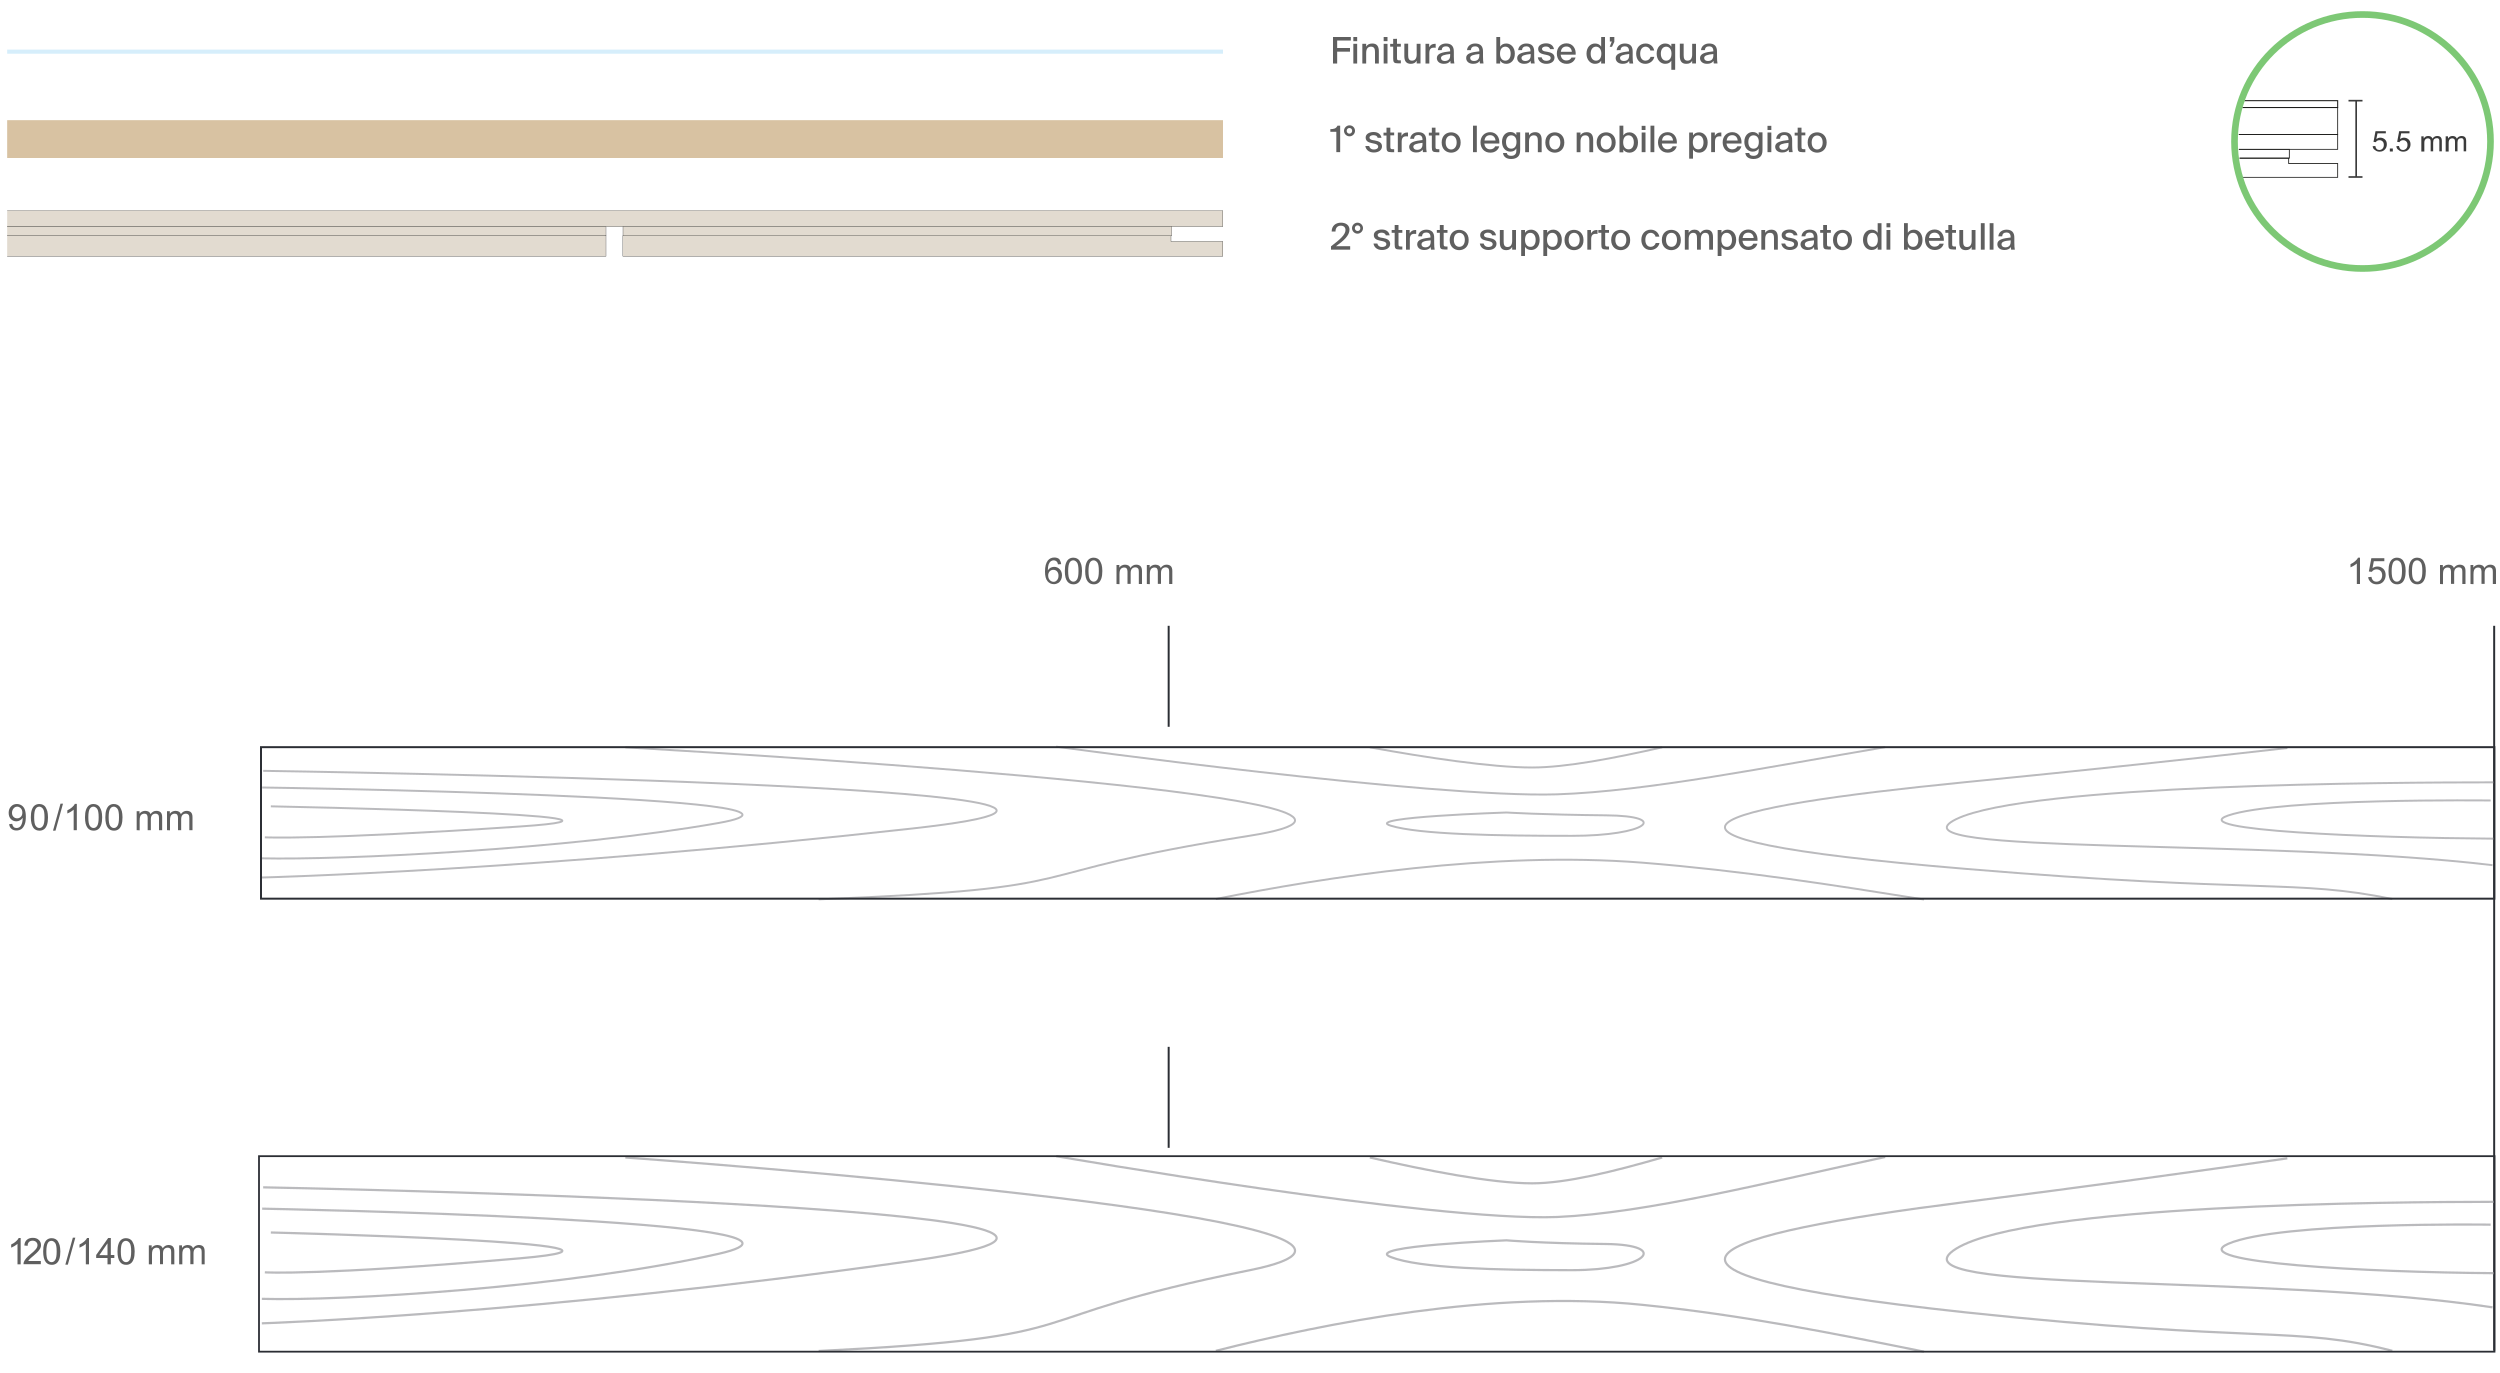 <?xml version="1.0" encoding="utf-8"?>
<!-- Generator: Adobe Illustrator 27.8.0, SVG Export Plug-In . SVG Version: 6.00 Build 0)  -->
<svg version="1.1" id="Livello_1" xmlns="http://www.w3.org/2000/svg" xmlns:xlink="http://www.w3.org/1999/xlink" x="0px" y="0px"
	 viewBox="0 0 1500 824" style="enable-background:new 0 0 1500 824;" xml:space="preserve">
<style type="text/css">
	.st0{clip-path:url(#SVGID_00000148627079015384468970000007295845340264792495_);}
	.st1{fill:none;stroke:#1D1D1B;stroke-width:0.5;}
	.st2{fill:none;stroke:#1D1D1B;stroke-width:0.63;}
	.st3{enable-background:new    ;}
	.st4{fill:#5F5F5F;}
	.st5{clip-path:url(#SVGID_00000143595679352010319510000011904634650499718054_);}
	.st6{fill:none;stroke:#2B2E34;stroke-width:1.19;stroke-miterlimit:10;}
	.st7{clip-path:url(#SVGID_00000135669627177655434250000003729743796794986884_);}
	.st8{fill:none;stroke:#BABABD;stroke-width:1.19;}
	.st9{fill:none;stroke:#BABABD;stroke-width:1.34;}
	.st10{fill:none;stroke:#2B2E34;stroke-width:1.08;stroke-miterlimit:10;}
	.st11{fill:#D8C2A2;}
	.st12{fill:#E2DBD0;}
	.st13{clip-path:url(#SVGID_00000056414298238404038380000018429881369566800284_);}
	.st14{fill:none;stroke:#1D1D1B;stroke-width:0.18;}
	.st15{clip-path:url(#SVGID_00000019673641318655694250000014987554920904409016_);}
	.st16{clip-path:url(#SVGID_00000020383509300418245500000006920318253330619277_);}
	.st17{fill:none;stroke:#1D1D1B;stroke-width:0.17;}
	.st18{clip-path:url(#SVGID_00000163753658261329941940000013177825007521787326_);}
	.st19{fill:none;stroke:#D6EEFB;stroke-width:2.47;stroke-miterlimit:10;}
	.st20{fill:#3B3B3B;}
	.st21{fill:none;stroke:#3B3B3B;}
	.st22{fill:none;}
	.st23{fill:none;stroke:#7DC875;stroke-width:4;}
</style>
<g id="Raggruppa_131">
	<g>
		<g>
			<defs>
				<path id="SVGID_1_" d="M1522.8,84.9L1522.8,84.9c0-49.6-40.2-89.8-89.8-89.8l0,0c-49.6,0-89.8,40.2-89.8,89.8
					s40.2,89.8,89.8,89.8"/>
			</defs>
			<clipPath id="SVGID_00000084507281332564604330000014722781602136392088_">
				<use xlink:href="#SVGID_1_"  style="overflow:visible;"/>
			</clipPath>
			<g style="clip-path:url(#SVGID_00000084507281332564604330000014722781602136392088_);">
				<g id="Raggruppa_130">
					<rect id="Rettangolo_81" x="196.6" y="64.6" class="st1" width="1206" height="16.1"/>
					<rect id="Rettangolo_82" x="196.6" y="60.4" class="st2" width="1206" height="4.1"/>
					<rect id="Rettangolo_83" x="196.6" y="80.7" class="st1" width="1206" height="8.9"/>
					<path id="Tracciato_287" class="st1" d="M1373.2,94.9v3.2h29.4v8.3h-340.2V94.9C1062.4,94.9,1373.2,94.9,1373.2,94.9z"/>
					<rect id="Rettangolo_84" x="1062.4" y="89.6" class="st1" width="311.2" height="5.3"/>
				</g>
			</g>
		</g>
	</g>
</g>
<g id="_600_mm">
	<g class="st3">
		<path class="st4" d="M636.7,338.5l-1.9,0.1c-0.2-0.8-0.4-1.3-0.7-1.6c-0.5-0.5-1.2-0.8-1.9-0.8c-0.6,0-1.2,0.2-1.6,0.5
			c-0.6,0.4-1.1,1.1-1.4,1.9c-0.3,0.8-0.5,2.1-0.5,3.6c0.5-0.7,1-1.2,1.7-1.6c0.7-0.3,1.4-0.5,2.1-0.5c1.3,0,2.4,0.5,3.3,1.4
			c0.9,0.9,1.4,2.2,1.4,3.7c0,1-0.2,1.9-0.6,2.7c-0.4,0.8-1,1.5-1.7,1.9s-1.6,0.7-2.5,0.7c-1.6,0-2.9-0.6-3.9-1.8
			c-1-1.2-1.5-3.1-1.5-5.8c0-3,0.6-5.2,1.7-6.6c1-1.2,2.3-1.8,3.9-1.8c1.2,0,2.2,0.3,3,1C636.1,336.4,636.6,337.3,636.7,338.5z
			 M628.9,345.3c0,0.7,0.1,1.3,0.4,1.9c0.3,0.6,0.7,1.1,1.2,1.4s1,0.5,1.6,0.5c0.8,0,1.5-0.3,2.1-1s0.9-1.5,0.9-2.7
			c0-1.1-0.3-1.9-0.9-2.6c-0.6-0.6-1.3-0.9-2.2-0.9s-1.6,0.3-2.2,0.9C629.2,343.5,628.9,344.3,628.9,345.3z"/>
		<path class="st4" d="M638.9,342.6c0-1.9,0.2-3.3,0.6-4.5c0.4-1.1,0.9-2,1.7-2.6s1.7-0.9,2.8-0.9c0.8,0,1.6,0.2,2.2,0.5
			c0.6,0.3,1.2,0.8,1.6,1.5s0.7,1.4,1,2.3c0.2,0.9,0.4,2.2,0.4,3.7c0,1.8-0.2,3.3-0.6,4.5c-0.4,1.1-0.9,2-1.7,2.6s-1.7,0.9-2.8,0.9
			c-1.5,0-2.7-0.5-3.6-1.6C639.4,347.7,638.9,345.6,638.9,342.6z M640.9,342.6c0,2.6,0.3,4.3,0.9,5.1s1.3,1.3,2.2,1.3
			s1.6-0.4,2.2-1.3c0.6-0.9,0.9-2.6,0.9-5.1c0-2.6-0.3-4.3-0.9-5.1c-0.6-0.8-1.4-1.3-2.2-1.3c-0.9,0-1.6,0.4-2.1,1.1
			C641.2,338.3,640.9,340.1,640.9,342.6z"/>
		<path class="st4" d="M651.1,342.6c0-1.9,0.2-3.3,0.6-4.5c0.4-1.1,0.9-2,1.7-2.6s1.7-0.9,2.8-0.9c0.8,0,1.6,0.2,2.2,0.5
			c0.6,0.3,1.2,0.8,1.6,1.5s0.7,1.4,1,2.3c0.2,0.9,0.4,2.2,0.4,3.7c0,1.8-0.2,3.3-0.6,4.5c-0.4,1.1-0.9,2-1.7,2.6s-1.7,0.9-2.8,0.9
			c-1.5,0-2.7-0.5-3.6-1.6C651.6,347.7,651.1,345.6,651.1,342.6z M653.1,342.6c0,2.6,0.3,4.3,0.9,5.1s1.3,1.3,2.2,1.3
			s1.6-0.4,2.2-1.3c0.6-0.9,0.9-2.6,0.9-5.1c0-2.6-0.3-4.3-0.9-5.1c-0.6-0.8-1.4-1.3-2.2-1.3c-0.9,0-1.6,0.4-2.1,1.1
			C653.4,338.3,653.1,340.1,653.1,342.6z"/>
		<path class="st4" d="M669.9,350.4V339h1.7v1.6c0.4-0.6,0.8-1,1.4-1.3c0.6-0.3,1.3-0.5,2-0.5c0.8,0,1.5,0.2,2.1,0.5
			c0.5,0.3,0.9,0.8,1.1,1.5c0.9-1.3,2.1-2,3.5-2c1.1,0,2,0.3,2.6,0.9s0.9,1.6,0.9,2.9v7.8h-1.9v-7.2c0-0.8-0.1-1.3-0.2-1.7
			c-0.1-0.3-0.4-0.6-0.7-0.8c-0.3-0.2-0.7-0.3-1.2-0.3c-0.8,0-1.5,0.3-2,0.8s-0.8,1.4-0.8,2.5v6.6h-1.9V343c0-0.9-0.2-1.5-0.5-1.9
			s-0.8-0.6-1.5-0.6c-0.5,0-1,0.1-1.5,0.4s-0.8,0.7-1,1.3c-0.2,0.5-0.3,1.3-0.3,2.4v5.9L669.9,350.4L669.9,350.4z"/>
		<path class="st4" d="M688.1,350.4V339h1.7v1.6c0.4-0.6,0.8-1,1.4-1.3c0.6-0.3,1.3-0.5,2-0.5c0.8,0,1.5,0.2,2.1,0.5
			c0.5,0.3,0.9,0.8,1.1,1.5c0.9-1.3,2.1-2,3.5-2c1.1,0,2,0.3,2.6,0.9s0.9,1.6,0.9,2.9v7.8h-1.9v-7.2c0-0.8-0.1-1.3-0.2-1.7
			c-0.1-0.3-0.4-0.6-0.7-0.8c-0.3-0.2-0.7-0.3-1.2-0.3c-0.8,0-1.5,0.3-2,0.8s-0.8,1.4-0.8,2.5v6.6h-1.9V343c0-0.9-0.2-1.5-0.5-1.9
			s-0.8-0.6-1.5-0.6c-0.5,0-1,0.1-1.5,0.4s-0.8,0.7-1,1.3c-0.2,0.5-0.3,1.3-0.3,2.4v5.9L688.1,350.4L688.1,350.4z"/>
	</g>
</g>
<g id="_90_100_mm">
	<g class="st3">
		<path class="st4" d="M5.5,494.5l1.8-0.2c0.2,0.9,0.5,1.5,0.9,1.9s1,0.6,1.7,0.6c0.6,0,1.1-0.1,1.6-0.4s0.8-0.6,1.1-1.1
			s0.5-1.1,0.7-1.8s0.3-1.6,0.3-2.4c0-0.1,0-0.2,0-0.4c-0.4,0.6-0.9,1.1-1.6,1.5c-0.7,0.4-1.4,0.6-2.2,0.6c-1.3,0-2.4-0.5-3.3-1.4
			s-1.3-2.2-1.3-3.7c0-1.6,0.5-2.9,1.4-3.8c0.9-1,2.1-1.5,3.5-1.5c1,0,2,0.3,2.8,0.8s1.5,1.3,1.9,2.3s0.7,2.5,0.7,4.4
			c0,2-0.2,3.6-0.7,4.8s-1.1,2.1-1.9,2.7c-0.9,0.6-1.9,0.9-3,0.9c-1.2,0-2.2-0.3-3-1C6.1,496.7,5.6,495.7,5.5,494.5z M13.4,487.6
			c0-1.1-0.3-2-0.9-2.6s-1.3-1-2.1-1c-0.9,0-1.6,0.3-2.2,1s-1,1.6-1,2.7c0,1,0.3,1.8,0.9,2.4c0.6,0.6,1.3,0.9,2.2,0.9
			s1.6-0.3,2.2-0.9C13.1,489.5,13.4,488.7,13.4,487.6z"/>
	</g>
	<g class="st3">
		<path class="st4" d="M18.5,490.4c0-1.9,0.2-3.3,0.6-4.5c0.4-1.1,0.9-2,1.7-2.6c0.8-0.6,1.7-0.9,2.8-0.9c0.8,0,1.6,0.2,2.2,0.5
			s1.2,0.8,1.6,1.5s0.7,1.4,1,2.3c0.2,0.9,0.4,2.2,0.4,3.7c0,1.8-0.2,3.3-0.6,4.5c-0.4,1.1-0.9,2-1.7,2.6c-0.8,0.6-1.7,0.9-2.8,0.9
			c-1.5,0-2.7-0.5-3.6-1.6C19.1,495.4,18.5,493.3,18.5,490.4z M20.5,490.4c0,2.6,0.3,4.3,0.9,5.1s1.3,1.3,2.2,1.3
			c0.9,0,1.6-0.4,2.2-1.3s0.9-2.6,0.9-5.1c0-2.6-0.3-4.3-0.9-5.1c-0.6-0.8-1.4-1.3-2.2-1.3c-0.9,0-1.6,0.4-2.1,1.1
			C20.8,486,20.5,487.8,20.5,490.4z"/>
	</g>
	<g class="st3">
		<path class="st4" d="M31.8,498.4l4.5-16.2h1.5l-4.5,16.2H31.8z"/>
		<path class="st4" d="M46.1,498.1h-1.9v-12.3c-0.5,0.4-1.1,0.9-1.8,1.3c-0.8,0.4-1.4,0.8-2,1v-1.9c1.1-0.5,2-1.1,2.8-1.8
			s1.4-1.4,1.7-2.1h1.2V498.1z"/>
		<path class="st4" d="M51,490.4c0-1.9,0.2-3.3,0.6-4.5c0.4-1.1,0.9-2,1.7-2.6s1.7-0.9,2.8-0.9c0.8,0,1.6,0.2,2.2,0.5
			c0.6,0.3,1.2,0.8,1.6,1.5s0.7,1.4,1,2.3c0.2,0.9,0.4,2.2,0.4,3.7c0,1.8-0.2,3.3-0.6,4.5c-0.4,1.1-0.9,2-1.7,2.6s-1.7,0.9-2.8,0.9
			c-1.5,0-2.7-0.5-3.6-1.6C51.5,495.4,51,493.3,51,490.4z M53,490.4c0,2.6,0.3,4.3,0.9,5.1s1.3,1.3,2.2,1.3s1.6-0.4,2.2-1.3
			c0.6-0.9,0.9-2.6,0.9-5.1c0-2.6-0.3-4.3-0.9-5.1c-0.6-0.8-1.4-1.3-2.2-1.3c-0.9,0-1.6,0.4-2.1,1.1C53.3,486,53,487.8,53,490.4z"/>
		<path class="st4" d="M63.2,490.4c0-1.9,0.2-3.3,0.6-4.5c0.4-1.1,0.9-2,1.7-2.6s1.7-0.9,2.8-0.9c0.8,0,1.6,0.2,2.2,0.5
			s1.2,0.8,1.6,1.5s0.7,1.4,1,2.3c0.2,0.9,0.4,2.2,0.4,3.7c0,1.8-0.2,3.3-0.6,4.5c-0.4,1.1-0.9,2-1.7,2.6c-0.8,0.6-1.7,0.9-2.8,0.9
			c-1.5,0-2.7-0.5-3.6-1.6C63.7,495.4,63.2,493.3,63.2,490.4z M65.2,490.4c0,2.6,0.3,4.3,0.9,5.1s1.3,1.3,2.2,1.3
			c0.9,0,1.6-0.4,2.2-1.3s0.9-2.6,0.9-5.1c0-2.6-0.3-4.3-0.9-5.1c-0.6-0.8-1.4-1.3-2.2-1.3c-0.9,0-1.6,0.4-2.1,1.1
			C65.5,486,65.2,487.8,65.2,490.4z"/>
		<path class="st4" d="M82,498.1v-11.4h1.7v1.6c0.4-0.6,0.8-1,1.4-1.3s1.3-0.5,2-0.5c0.8,0,1.5,0.2,2.1,0.5c0.5,0.3,0.9,0.8,1.1,1.5
			c0.9-1.3,2.1-2,3.5-2c1.1,0,2,0.3,2.6,0.9s0.9,1.6,0.9,2.9v7.8h-1.9V491c0-0.8-0.1-1.3-0.2-1.7c-0.1-0.3-0.4-0.6-0.7-0.8
			c-0.3-0.2-0.7-0.3-1.2-0.3c-0.8,0-1.5,0.3-2,0.8s-0.8,1.4-0.8,2.5v6.6h-1.9v-7.4c0-0.9-0.2-1.5-0.5-1.9s-0.8-0.6-1.5-0.6
			c-0.5,0-1,0.1-1.5,0.4s-0.8,0.7-1,1.3c-0.2,0.5-0.3,1.3-0.3,2.4v5.9L82,498.1L82,498.1z"/>
		<path class="st4" d="M100.2,498.1v-11.4h1.7v1.6c0.4-0.6,0.8-1,1.4-1.3s1.3-0.5,2-0.5c0.8,0,1.5,0.2,2.1,0.5
			c0.5,0.3,0.9,0.8,1.1,1.5c0.9-1.3,2.1-2,3.5-2c1.1,0,2,0.3,2.6,0.9s0.9,1.6,0.9,2.9v7.8h-1.9V491c0-0.8-0.1-1.3-0.2-1.7
			c-0.1-0.3-0.4-0.6-0.7-0.8c-0.3-0.2-0.7-0.3-1.2-0.3c-0.8,0-1.5,0.3-2,0.8s-0.8,1.4-0.8,2.5v6.6h-1.9v-7.4c0-0.9-0.2-1.5-0.5-1.9
			s-0.8-0.6-1.5-0.6c-0.5,0-1,0.1-1.5,0.4s-0.8,0.7-1,1.3c-0.2,0.5-0.3,1.3-0.3,2.4v5.9L100.2,498.1L100.2,498.1z"/>
	</g>
</g>
<g id="_120_140_mm">
	<g class="st3">
		<path class="st4" d="M12.4,758.6h-1.9v-12.3c-0.5,0.4-1.1,0.9-1.8,1.3c-0.8,0.4-1.4,0.8-2,1v-1.9c1.1-0.5,2-1.1,2.8-1.8
			s1.4-1.4,1.7-2.1h1.2V758.6z"/>
		<path class="st4" d="M24.5,756.7v1.8H14.1c0-0.5,0.1-0.9,0.2-1.3c0.3-0.7,0.7-1.4,1.3-2.1c0.6-0.7,1.4-1.5,2.5-2.4
			c1.7-1.4,2.9-2.5,3.5-3.3s0.9-1.6,0.9-2.3c0-0.8-0.3-1.4-0.8-1.9s-1.3-0.8-2.1-0.8c-0.9,0-1.7,0.3-2.2,0.8
			c-0.6,0.6-0.8,1.3-0.8,2.3l-2-0.2c0.1-1.5,0.6-2.6,1.5-3.4c0.9-0.8,2.1-1.2,3.6-1.2s2.7,0.4,3.6,1.3c0.9,0.8,1.3,1.9,1.3,3.1
			c0,0.6-0.1,1.2-0.4,1.8s-0.7,1.2-1.3,1.9c-0.6,0.7-1.6,1.6-3,2.8c-1.2,1-1.9,1.6-2.2,2c-0.3,0.3-0.6,0.7-0.8,1h7.6V756.7z"/>
	</g>
	<g class="st3">
		<path class="st4" d="M25.9,750.9c0-1.9,0.2-3.3,0.6-4.5c0.4-1.1,0.9-2,1.7-2.6c0.8-0.6,1.7-0.9,2.8-0.9c0.8,0,1.6,0.2,2.2,0.5
			c0.6,0.3,1.2,0.8,1.6,1.5s0.7,1.4,1,2.3c0.2,0.9,0.4,2.2,0.4,3.7c0,1.8-0.2,3.3-0.6,4.5c-0.4,1.1-0.9,2-1.7,2.6s-1.7,0.9-2.8,0.9
			c-1.5,0-2.7-0.5-3.6-1.6C26.4,755.9,25.9,753.8,25.9,750.9z M27.8,750.9c0,2.6,0.3,4.3,0.9,5.1s1.3,1.3,2.2,1.3
			c0.9,0,1.6-0.4,2.2-1.3c0.6-0.9,0.9-2.6,0.9-5.1c0-2.6-0.3-4.3-0.9-5.1c-0.6-0.8-1.4-1.3-2.2-1.3c-0.9,0-1.6,0.4-2.1,1.1
			C28.2,746.5,27.8,748.3,27.8,750.9z"/>
	</g>
	<g class="st3">
		<path class="st4" d="M39.2,758.8l4.5-16.2h1.5l-4.5,16.2H39.2z"/>
		<path class="st4" d="M53.4,758.6h-1.9v-12.3c-0.5,0.4-1.1,0.9-1.8,1.3c-0.8,0.4-1.4,0.8-2,1v-1.9c1.1-0.5,2-1.1,2.8-1.8
			s1.4-1.4,1.7-2.1h1.2V758.6z"/>
		<path class="st4" d="M64.5,758.6v-3.8h-6.8V753l7.2-10.2h1.6V753h2.1v1.8h-2.1v3.8H64.5z M64.5,753.1V746l-4.9,7.1H64.5z"/>
		<path class="st4" d="M70.5,750.9c0-1.9,0.2-3.3,0.6-4.5c0.4-1.1,0.9-2,1.7-2.6c0.8-0.6,1.7-0.9,2.8-0.9c0.8,0,1.6,0.2,2.2,0.5
			s1.2,0.8,1.6,1.5s0.7,1.4,1,2.3c0.2,0.9,0.4,2.2,0.4,3.7c0,1.8-0.2,3.3-0.6,4.5c-0.4,1.1-0.9,2-1.7,2.6c-0.8,0.6-1.7,0.9-2.8,0.9
			c-1.5,0-2.7-0.5-3.6-1.6C71,755.9,70.5,753.8,70.5,750.9z M72.5,750.9c0,2.6,0.3,4.3,0.9,5.1s1.3,1.3,2.2,1.3
			c0.9,0,1.6-0.4,2.2-1.3c0.6-0.9,0.9-2.6,0.9-5.1c0-2.6-0.3-4.3-0.9-5.1s-1.4-1.3-2.2-1.3c-0.9,0-1.6,0.4-2.1,1.1
			C72.8,746.5,72.5,748.3,72.5,750.9z"/>
		<path class="st4" d="M89.3,758.6v-11.4H91v1.6c0.4-0.6,0.8-1,1.4-1.3s1.3-0.5,2-0.5c0.8,0,1.5,0.2,2.1,0.5
			c0.5,0.3,0.9,0.8,1.1,1.5c0.9-1.3,2.1-2,3.5-2c1.1,0,2,0.3,2.6,0.9c0.6,0.6,0.9,1.6,0.9,2.9v7.8h-1.9v-7.2c0-0.8-0.1-1.3-0.2-1.7
			c-0.1-0.3-0.4-0.6-0.7-0.8c-0.3-0.2-0.7-0.3-1.2-0.3c-0.8,0-1.5,0.3-2,0.8s-0.8,1.4-0.8,2.5v6.6H96v-7.4c0-0.9-0.2-1.5-0.5-1.9
			s-0.8-0.6-1.5-0.6c-0.5,0-1,0.1-1.5,0.4s-0.8,0.7-1,1.3c-0.2,0.5-0.3,1.3-0.3,2.4v5.9H89.3z"/>
		<path class="st4" d="M107.5,758.6v-11.4h1.7v1.6c0.4-0.6,0.8-1,1.4-1.3s1.3-0.5,2-0.5c0.8,0,1.5,0.2,2.1,0.5
			c0.5,0.3,0.9,0.8,1.1,1.5c0.9-1.3,2.1-2,3.5-2c1.1,0,2,0.3,2.6,0.9c0.6,0.6,0.9,1.6,0.9,2.9v7.8H121v-7.2c0-0.8-0.1-1.3-0.2-1.7
			c-0.1-0.3-0.4-0.6-0.7-0.8c-0.3-0.2-0.7-0.3-1.2-0.3c-0.8,0-1.5,0.3-2,0.8s-0.8,1.4-0.8,2.5v6.6h-1.9v-7.4c0-0.9-0.2-1.5-0.5-1.9
			s-0.8-0.6-1.5-0.6c-0.5,0-1,0.1-1.5,0.4s-0.8,0.7-1,1.3c-0.2,0.5-0.3,1.3-0.3,2.4v5.9H107.5z"/>
	</g>
</g>
<g id="_1500_mm">
	<g class="st3">
		<path class="st4" d="M1416,350.4h-1.9v-12.3c-0.5,0.4-1.1,0.9-1.8,1.3c-0.8,0.4-1.4,0.8-2,1v-1.9c1.1-0.5,2-1.1,2.8-1.8
			c0.8-0.7,1.4-1.4,1.7-2.1h1.2L1416,350.4L1416,350.4z"/>
		<path class="st4" d="M1420.9,346.3l2-0.2c0.1,1,0.5,1.7,1,2.2s1.2,0.7,2,0.7c0.9,0,1.7-0.3,2.4-1c0.6-0.7,1-1.6,1-2.8
			c0-1.1-0.3-2-0.9-2.6s-1.4-1-2.4-1c-0.6,0-1.2,0.1-1.7,0.4s-0.9,0.6-1.2,1.1l-1.8-0.2l1.5-8h7.8v1.8h-6.3l-0.8,4.2
			c0.9-0.7,1.9-1,3-1c1.4,0,2.5,0.5,3.5,1.4c0.9,0.9,1.4,2.2,1.4,3.7c0,1.4-0.4,2.6-1.2,3.7c-1,1.3-2.4,1.9-4.1,1.9
			c-1.4,0-2.6-0.4-3.5-1.2S1421,347.6,1420.9,346.3z"/>
		<path class="st4" d="M1433.1,342.6c0-1.9,0.2-3.3,0.6-4.5c0.4-1.1,0.9-2,1.7-2.6c0.8-0.6,1.7-0.9,2.8-0.9c0.8,0,1.6,0.2,2.2,0.5
			s1.2,0.8,1.6,1.5s0.7,1.4,1,2.3c0.2,0.9,0.4,2.2,0.4,3.7c0,1.8-0.2,3.3-0.6,4.5c-0.4,1.1-0.9,2-1.7,2.6s-1.7,0.9-2.8,0.9
			c-1.5,0-2.7-0.5-3.6-1.6C1433.6,347.7,1433.1,345.6,1433.1,342.6z M1435,342.6c0,2.6,0.3,4.3,0.9,5.1c0.6,0.9,1.3,1.3,2.2,1.3
			s1.6-0.4,2.2-1.3s0.9-2.6,0.9-5.1c0-2.6-0.3-4.3-0.9-5.1c-0.6-0.8-1.4-1.3-2.2-1.3c-0.9,0-1.6,0.4-2.1,1.1
			C1435.4,338.3,1435,340.1,1435,342.6z"/>
		<path class="st4" d="M1445.2,342.6c0-1.9,0.2-3.3,0.6-4.5c0.4-1.1,0.9-2,1.7-2.6c0.8-0.6,1.7-0.9,2.8-0.9c0.8,0,1.6,0.2,2.2,0.5
			s1.2,0.8,1.6,1.5s0.7,1.4,1,2.3c0.2,0.9,0.4,2.2,0.4,3.7c0,1.8-0.2,3.3-0.6,4.5c-0.4,1.1-0.9,2-1.7,2.6c-0.8,0.6-1.7,0.9-2.8,0.9
			c-1.5,0-2.7-0.5-3.6-1.6C1445.7,347.7,1445.2,345.6,1445.2,342.6z M1447.2,342.6c0,2.6,0.3,4.3,0.9,5.1c0.6,0.9,1.3,1.3,2.2,1.3
			c0.9,0,1.6-0.4,2.2-1.3s0.9-2.6,0.9-5.1c0-2.6-0.3-4.3-0.9-5.1c-0.6-0.8-1.4-1.3-2.2-1.3c-0.9,0-1.6,0.4-2.1,1.1
			C1447.5,338.3,1447.2,340.1,1447.2,342.6z"/>
		<path class="st4" d="M1464,350.4V339h1.7v1.6c0.4-0.6,0.8-1,1.4-1.3s1.3-0.5,2-0.5c0.8,0,1.5,0.2,2.1,0.5c0.5,0.3,0.9,0.8,1.1,1.5
			c0.9-1.3,2.1-2,3.5-2c1.1,0,2,0.3,2.6,0.9s0.9,1.6,0.9,2.9v7.8h-1.9v-7.2c0-0.8-0.1-1.3-0.2-1.7c-0.1-0.3-0.4-0.6-0.7-0.8
			c-0.3-0.2-0.7-0.3-1.2-0.3c-0.8,0-1.5,0.3-2,0.8s-0.8,1.4-0.8,2.5v6.6h-1.9V343c0-0.9-0.2-1.5-0.5-1.9s-0.8-0.6-1.5-0.6
			c-0.5,0-1,0.1-1.5,0.4s-0.8,0.7-1,1.3c-0.2,0.5-0.3,1.3-0.3,2.4v5.9L1464,350.4L1464,350.4z"/>
		<path class="st4" d="M1482.3,350.4V339h1.7v1.6c0.4-0.6,0.8-1,1.4-1.3s1.3-0.5,2-0.5c0.8,0,1.5,0.2,2.1,0.5
			c0.5,0.3,0.9,0.8,1.1,1.5c0.9-1.3,2.1-2,3.5-2c1.1,0,2,0.3,2.6,0.9s0.9,1.6,0.9,2.9v7.8h-1.9v-7.2c0-0.8-0.1-1.3-0.2-1.7
			c-0.1-0.3-0.4-0.6-0.7-0.8c-0.3-0.2-0.7-0.3-1.2-0.3c-0.8,0-1.5,0.3-2,0.8s-0.8,1.4-0.8,2.5v6.6h-1.9V343c0-0.9-0.2-1.5-0.5-1.9
			s-0.8-0.6-1.5-0.6c-0.5,0-1,0.1-1.5,0.4s-0.8,0.7-1,1.3c-0.2,0.5-0.3,1.3-0.3,2.4v5.9L1482.3,350.4L1482.3,350.4z"/>
	</g>
</g>
<g id="Raggruppa_77">
	<g id="Raggruppa_74">
		<g>
			<g>
				<defs>
					<rect id="SVGID_00000012434657849165298800000014622929773393774235_" x="154.5" y="375.5" width="1343.1" height="436.5"/>
				</defs>
				<clipPath id="SVGID_00000135684178578581312940000005541107662408595130_">
					<use xlink:href="#SVGID_00000012434657849165298800000014622929773393774235_"  style="overflow:visible;"/>
				</clipPath>
				<g style="clip-path:url(#SVGID_00000135684178578581312940000005541107662408595130_);">
					<g id="Raggruppa_73">
						<line id="Linea_35" class="st6" x1="701.2" y1="375.5" x2="701.2" y2="436.1"/>
					</g>
				</g>
			</g>
		</g>
	</g>
	<line id="Linea_36" class="st6" x1="701.2" y1="628.1" x2="701.2" y2="688.7"/>
	<g id="Raggruppa_76">
		<g>
			<g>
				<defs>
					<rect id="SVGID_00000181084028009242136990000017344050248236980117_" x="154.5" y="375.5" width="1343.1" height="436.5"/>
				</defs>
				<clipPath id="SVGID_00000103959887035394096530000003553575324642054293_">
					<use xlink:href="#SVGID_00000181084028009242136990000017344050248236980117_"  style="overflow:visible;"/>
				</clipPath>
				<g style="clip-path:url(#SVGID_00000103959887035394096530000003553575324642054293_);">
					<g id="Raggruppa_75">
						<line id="Linea_37" class="st6" x1="1496.5" y1="375.5" x2="1496.5" y2="810.4"/>
						<path id="Tracciato_178" class="st8" d="M162.5,483.8c0,0,254.8,5,149.4,12.1c-121.1,8.2-153,6.5-153,6.5"/>
						<path id="Tracciato_179" class="st8" d="M157.3,472.5c0,0,364.1,5.3,273.8,21.3S203.7,516.1,157,515"/>
						<path id="Tracciato_180" class="st8" d="M157.9,462.5c0,0,617.7,9.2,389.5,34.6c-228.3,25.4-390.3,29.4-390.3,29.4"/>
						<path id="Tracciato_181" class="st8" d="M633.7,448c0,0,226.1,31,300.5,28.6c54.1-1.8,127-16.5,196.9-28.3"/>
						<path id="Tracciato_182" class="st8" d="M903.9,487.5c0,0-86.6,2.8-69.5,7.9c17.1,5.3,63.7,6.1,108.7,6.1s59.6-12,20.4-12.3
							C924.5,488.8,903.9,487.5,903.9,487.5L903.9,487.5z"/>
						<path id="Tracciato_183" class="st8" d="M1494.4,480.3c0,0-126.7-1.6-157.5,9c-26,8.9,83.7,13.4,159.4,13.9"/>
						<path id="Tracciato_184" class="st8" d="M821.9,448.4c33.1,6,72.7,12.1,97.4,12.1c20.4,0,49.1-5.6,78-12.1"/>
						<path id="Tracciato_185" class="st8" d="M1372.4,448.8c-52.7,6-121.3,13.4-193.2,20.5c-153.5,15.2-227.6,33,0,52
							c177.1,14.9,197.6,6.1,256.2,18.1"/>
						<path id="Tracciato_186" class="st8" d="M1496.3,469.4c-60.6,0-279.6,1.1-322.6,22.1c-44.4,21.8,184.6,11.3,321.8,27.6"/>
						<path id="Tracciato_187" class="st8" d="M729.5,539.4c65.6-13.1,166.1-28.9,255.9-21.8c60.1,4.8,114.5,13.4,169,22.1"/>
						<path id="Tracciato_188" class="st8" d="M375.2,448.4c100.5,5.8,510.8,31.5,374.3,53.1c-148.3,23.4-84.3,31.3-258.3,38.1"/>
						<path id="Tracciato_189" class="st9" d="M162.5,739.5c0,0,254.8,6.3,149.4,15.5c-121.1,10.5-153,8.4-153,8.4"/>
						<path id="Tracciato_190" class="st9" d="M157.3,725.2c0,0,364.1,6.8,273.8,27.1c-90.5,20.4-227.4,28.4-274,27"/>
						<path id="Tracciato_191" class="st9" d="M157.9,712.4c0,0,617.7,11.8,389.5,44.1C319.3,788.8,157.1,794,157.1,794"/>
						<path id="Tracciato_192" class="st9" d="M633.7,693.7c0,0,226.1,39.4,300.5,36.5c54.1-2.3,127-21,196.9-36"/>
						<path id="Tracciato_193" class="st9" d="M903.9,744.2c0,0-86.6,3.4-69.5,10c17.1,6.8,63.7,7.9,108.7,7.9s59.6-15.2,20.4-15.7
							C924.5,746,903.9,744.2,903.9,744.2L903.9,744.2z"/>
						<path id="Tracciato_194" class="st9" d="M1494.4,734.8c0,0-126.7-1.9-157.5,11.5c-26,11.3,83.7,17.1,159.4,17.6"/>
						<path id="Tracciato_195" class="st9" d="M821.9,694.5c33.1,7.6,72.7,15.5,97.4,15.5c20.4,0,49.1-7.1,78-15.5"/>
						<path id="Tracciato_196" class="st9" d="M1372.4,695c-52.7,7.6-121.3,17.1-193.2,26.2c-153.5,19.4-227.6,41.8,0,66.2
							c177.1,18.9,197.6,7.9,256.2,23.1"/>
						<path id="Tracciato_197" class="st9" d="M1496.3,721.1c-60.6,0-279.6,1.5-322.6,28.1c-44.4,27.6,184.6,14.5,321.8,35.2"/>
						<path id="Tracciato_198" class="st9" d="M729.5,810.5c65.6-16.6,166.1-36.8,255.9-27.6c60.1,6.1,114.5,17.1,169,28.1"/>
						<path id="Tracciato_199" class="st9" d="M375.2,694.5c100.5,7.4,510.8,40.2,374.3,67.7C601.2,792,665.2,802,491.2,810.6"/>
						<rect id="Rettangolo_63" x="156.6" y="448.3" class="st6" width="1340" height="90.9"/>
						<rect id="Rettangolo_64" x="155.4" y="693.7" class="st10" width="1341.3" height="117.3"/>
					</g>
				</g>
			</g>
		</g>
	</g>
</g>
<g id="Raggruppa_127">
	<rect id="Rettangolo_68" x="4.3" y="72.1" class="st11" width="729.5" height="22.7"/>
	<rect id="Rettangolo_69" x="4.3" y="141.5" class="st12" width="359.2" height="12.2"/>
	<g id="Raggruppa_120">
		<g>
			<g>
				<defs>
					<rect id="SVGID_00000077308045225767062350000004338046308525756606_" x="4.3" y="10.7" width="737.6" height="148.5"/>
				</defs>
				<clipPath id="SVGID_00000047020233177385001490000017228431313567855023_">
					<use xlink:href="#SVGID_00000077308045225767062350000004338046308525756606_"  style="overflow:visible;"/>
				</clipPath>
				<g style="clip-path:url(#SVGID_00000047020233177385001490000017228431313567855023_);">
					<g id="Raggruppa_119">
						<rect id="Rettangolo_70" x="3.6" y="141.5" class="st14" width="360" height="12.2"/>
					</g>
				</g>
			</g>
		</g>
	</g>
	<rect id="Rettangolo_72" x="4.3" y="135.9" class="st12" width="359.2" height="5.6"/>
	<g id="Raggruppa_122">
		<g>
			<g>
				<defs>
					<rect id="SVGID_00000093175716726800801750000012360686444278627984_" x="4.3" y="10.7" width="737.6" height="148.5"/>
				</defs>
				<clipPath id="SVGID_00000140694329902725410420000006740039346479879849_">
					<use xlink:href="#SVGID_00000093175716726800801750000012360686444278627984_"  style="overflow:visible;"/>
				</clipPath>
				<g style="clip-path:url(#SVGID_00000140694329902725410420000006740039346479879849_);">
					<g id="Raggruppa_121">
						<rect id="Rettangolo_73" x="3.6" y="135.9" class="st14" width="360" height="5.6"/>
					</g>
				</g>
			</g>
		</g>
	</g>
	<rect id="Rettangolo_75" x="4.3" y="126.4" class="st12" width="729.5" height="9.5"/>
	<g id="Raggruppa_124">
		<g>
			<g>
				<defs>
					<rect id="SVGID_00000160883235569079730760000016579779779715153312_" x="4.3" y="10.7" width="737.6" height="148.5"/>
				</defs>
				<clipPath id="SVGID_00000098202455277377990420000014875225600407542949_">
					<use xlink:href="#SVGID_00000160883235569079730760000016579779779715153312_"  style="overflow:visible;"/>
				</clipPath>
				<g style="clip-path:url(#SVGID_00000098202455277377990420000014875225600407542949_);">
					<g id="Raggruppa_123">
						<rect id="Rettangolo_76" x="-542.2" y="126.4" class="st17" width="1275.9" height="9.5"/>
					</g>
				</g>
			</g>
		</g>
	</g>
	<path id="Tracciato_285" class="st12" d="M702.6,141.5v3.4h31.2v8.8h-360v-12.2H702.6L702.6,141.5z"/>
	<path id="Tracciato_286" class="st14" d="M702.6,141.5v3.4h31.1v8.8h-360v-12.2H702.6L702.6,141.5z"/>
	<rect id="Rettangolo_78" x="373.8" y="135.9" class="st12" width="329.2" height="5.6"/>
	<rect id="Rettangolo_79" x="373.8" y="135.9" class="st14" width="329.2" height="5.6"/>
	<g id="Raggruppa_126">
		<g>
			<g>
				<defs>
					<rect id="SVGID_00000114753083448969670670000005661995857406051204_" x="4.3" y="10.7" width="737.6" height="148.5"/>
				</defs>
				<clipPath id="SVGID_00000106144174938710749750000016283103930475872683_">
					<use xlink:href="#SVGID_00000114753083448969670670000005661995857406051204_"  style="overflow:visible;"/>
				</clipPath>
				<g style="clip-path:url(#SVGID_00000106144174938710749750000016283103930475872683_);">
					<g id="Raggruppa_125">
						<line id="Linea_38" class="st19" x1="733.8" y1="31" x2="-542.2" y2="31"/>
					</g>
				</g>
			</g>
		</g>
	</g>
</g>
<g id="_5.5_mm">
	<g class="st3">
		<path class="st20" d="M1423.6,87.7l1.6-0.1c0.1,0.8,0.4,1.4,0.8,1.8s1,0.6,1.6,0.6c0.7,0,1.4-0.3,1.9-0.8s0.8-1.3,0.8-2.2
			c0-0.9-0.2-1.6-0.7-2.1s-1.1-0.8-1.9-0.8c-0.5,0-0.9,0.1-1.3,0.3c-0.4,0.2-0.7,0.5-0.9,0.9l-1.4-0.2l1.2-6.4h6.2V80h-5l-0.7,3.4
			c0.8-0.5,1.5-0.8,2.4-0.8c1.1,0,2,0.4,2.8,1.1c0.8,0.8,1.1,1.7,1.1,2.9c0,1.1-0.3,2.1-1,2.9c-0.8,1-1.9,1.5-3.3,1.5
			c-1.1,0-2.1-0.3-2.8-1C1424.1,89.6,1423.7,88.7,1423.6,87.7z"/>
		<path class="st20" d="M1433.9,90.9v-1.8h1.8v1.8H1433.9z"/>
	</g>
	<g class="st3">
		<path class="st20" d="M1437.8,87.7l1.6-0.1c0.1,0.8,0.4,1.4,0.8,1.8s1,0.6,1.6,0.6c0.7,0,1.4-0.3,1.9-0.8s0.8-1.3,0.8-2.2
			c0-0.9-0.2-1.6-0.7-2.1s-1.1-0.8-1.9-0.8c-0.5,0-0.9,0.1-1.3,0.3c-0.4,0.2-0.7,0.5-0.9,0.9l-1.4-0.2l1.2-6.4h6.2V80h-5l-0.7,3.4
			c0.8-0.5,1.5-0.8,2.4-0.8c1.1,0,2,0.4,2.8,1.1c0.8,0.8,1.1,1.7,1.1,2.9c0,1.1-0.3,2.1-1,2.9c-0.8,1-1.9,1.5-3.3,1.5
			c-1.1,0-2.1-0.3-2.8-1C1438.3,89.6,1437.9,88.7,1437.8,87.7z"/>
		<path class="st20" d="M1452.8,90.9v-9.1h1.4v1.3c0.3-0.4,0.7-0.8,1.1-1.1c0.5-0.3,1-0.4,1.6-0.4c0.7,0,1.2,0.1,1.7,0.4
			c0.4,0.3,0.7,0.7,0.9,1.2c0.7-1.1,1.7-1.6,2.8-1.6c0.9,0,1.6,0.2,2.1,0.7s0.7,1.3,0.7,2.3v6.2h-1.5v-5.7c0-0.6,0-1.1-0.1-1.3
			c-0.1-0.3-0.3-0.5-0.5-0.7c-0.3-0.2-0.6-0.2-0.9-0.2c-0.6,0-1.2,0.2-1.6,0.6s-0.6,1.1-0.6,2v5.3h-1.5V85c0-0.7-0.1-1.2-0.4-1.5
			s-0.7-0.5-1.2-0.5c-0.4,0-0.8,0.1-1.2,0.3c-0.4,0.2-0.6,0.6-0.8,1c-0.2,0.4-0.2,1.1-0.2,1.9v4.7H1452.8z"/>
		<path class="st20" d="M1467.4,90.9v-9.1h1.4v1.3c0.3-0.4,0.7-0.8,1.1-1.1c0.5-0.3,1-0.4,1.6-0.4c0.7,0,1.2,0.1,1.7,0.4
			c0.4,0.3,0.7,0.7,0.9,1.2c0.7-1.1,1.7-1.6,2.8-1.6c0.9,0,1.6,0.2,2.1,0.7s0.7,1.3,0.7,2.3v6.2h-1.5v-5.7c0-0.6,0-1.1-0.1-1.3
			c-0.1-0.3-0.3-0.5-0.5-0.7c-0.3-0.2-0.6-0.2-0.9-0.2c-0.6,0-1.2,0.2-1.6,0.6s-0.6,1.1-0.6,2v5.3h-1.5V85c0-0.7-0.1-1.2-0.4-1.5
			s-0.7-0.5-1.2-0.5c-0.4,0-0.8,0.1-1.2,0.3c-0.4,0.2-0.6,0.6-0.8,1c-0.2,0.4-0.2,1.1-0.2,1.9v4.7H1467.4z"/>
	</g>
</g>
<g id="Raggruppa_128">
	<line id="Linea_31" class="st21" x1="1413.7" y1="60.4" x2="1413.7" y2="106.2"/>
	<line id="Linea_32" class="st21" x1="1409.1" y1="60.4" x2="1417.5" y2="60.4"/>
	<line id="Linea_33" class="st21" x1="1409.1" y1="106.2" x2="1417.5" y2="106.2"/>
</g>
<g id="Ellisse_11">
	<ellipse class="st22" cx="1417.5" cy="84.9" rx="78.9" ry="78.4"/>
	<ellipse class="st23" cx="1417.5" cy="84.9" rx="76.8" ry="76.2"/>
</g>
<g class="st3">
	<path class="st4" d="M810.5,22.2v2.1h-8.2v4.5h7.7V31h-7.7v7.1h-2.5V22.2H810.5z"/>
	<path class="st4" d="M814.3,24.7h-2.3v-2.5h2.3V24.7z M814.3,38.1h-2.3V26.3h2.3V38.1z"/>
	<path class="st4" d="M823.4,26.1c2.8,0,3.9,1.8,3.9,4.6v7.4H825v-6.8c0-1.7-0.3-3.3-2.4-3.3c-2,0-2.9,1.4-2.9,3.8v6.3h-2.3V26.3
		h2.3V28C820.4,26.8,821.5,26.1,823.4,26.1z"/>
	<path class="st4" d="M832.5,24.7h-2.3v-2.5h2.3V24.7z M832.5,38.1h-2.3V26.3h2.3V38.1z"/>
	<path class="st4" d="M838.2,23.3v3h2.3V28h-2.3v6.7c0,1.2,0.2,1.5,1.3,1.5h1v1.8h-1.7c-2.4,0-2.9-0.6-2.9-3v-7h-1.8v-1.7h1.8v-3
		H838.2z"/>
	<path class="st4" d="M846.5,38.3c-2.8,0-3.9-1.7-3.9-4.6v-7.5h2.3v6.9c0,1.7,0.3,3.3,2.3,3.3c1.9,0,2.8-1.4,2.8-3.7v-6.4h2.3v11.8
		H850v-1.7C849.4,37.6,848.2,38.3,846.5,38.3z"/>
	<path class="st4" d="M860.3,28.6c-1.8,0-2.7,0.9-2.7,3.3v6.2h-2.3V26.3h2.2v2.1c0.6-1.3,1.8-2.1,3.3-2.1c0.2,0,0.4,0,0.6,0v2.4
		C861.1,28.6,860.7,28.6,860.3,28.6z"/>
	<path class="st4" d="M870.1,30.8v-0.2c0-2.1-1.1-2.8-2.5-2.8c-1.6,0-2.5,0.8-2.6,2.3h-2.3c0.2-2.5,2.3-4,4.9-4c3,0,4.8,1.5,4.7,5
		c0,0.3,0,2.3,0,2.8c0,1.8,0.1,3.2,0.3,4.2h-2.2c-0.1-0.5-0.2-0.8-0.2-1.6c-0.7,1.2-2,1.8-3.9,1.8c-2.4,0-4.2-1.3-4.2-3.5
		C862.2,32,865.5,31.3,870.1,30.8z M864.6,34.8c0,1.1,0.9,1.8,2.2,1.8c1.9,0,3.3-0.9,3.3-3.3v-0.9C866.6,32.8,864.6,33.3,864.6,34.8
		z"/>
	<path class="st4" d="M887.6,30.8v-0.2c0-2.1-1.1-2.8-2.5-2.8c-1.6,0-2.5,0.8-2.6,2.3h-2.3c0.2-2.5,2.3-4,4.9-4c3,0,4.8,1.5,4.7,5
		c0,0.3,0,2.3,0,2.8c0,1.8,0.1,3.2,0.3,4.2H888c-0.1-0.5-0.2-0.8-0.2-1.6c-0.7,1.2-2,1.8-3.9,1.8c-2.4,0-4.2-1.3-4.2-3.5
		C879.6,32,883,31.3,887.6,30.8z M882.1,34.8c0,1.1,0.9,1.8,2.2,1.8c1.9,0,3.3-0.9,3.3-3.3v-0.9C884,32.8,882.1,33.3,882.1,34.8z"/>
	<path class="st4" d="M900.1,28c0.7-1.2,1.9-1.9,3.7-1.9c2.7,0,5.1,2.3,5.1,6.1c0,3.9-2.3,6.1-5.1,6.1c-1.7,0-3-0.7-3.7-1.9v1.7
		h-2.3V22.2h2.3V28z M906.4,32.2c0-2.6-1.3-4.2-3.2-4.2c-1.8,0-3.2,1.3-3.2,4.2s1.5,4.2,3.2,4.2C905.1,36.4,906.4,34.8,906.4,32.2z"
		/>
	<path class="st4" d="M918.3,30.8v-0.2c0-2.1-1.1-2.8-2.5-2.8c-1.6,0-2.5,0.8-2.6,2.3h-2.3c0.2-2.5,2.3-4,4.9-4c3,0,4.8,1.5,4.7,5
		c0,0.3,0,2.3,0,2.8c0,1.8,0.1,3.2,0.3,4.2h-2.2c-0.1-0.5-0.2-0.8-0.2-1.6c-0.7,1.2-2,1.8-3.9,1.8c-2.4,0-4.2-1.3-4.2-3.5
		C910.4,32,913.8,31.3,918.3,30.8z M912.9,34.8c0,1.1,0.9,1.8,2.2,1.8c1.9,0,3.3-0.9,3.3-3.3v-0.9C914.8,32.8,912.9,33.3,912.9,34.8
		z"/>
	<path class="st4" d="M927.5,27.9c-1.1,0-2.3,0.5-2.3,1.4c0,0.9,0.6,1.2,1.6,1.5l1.7,0.3c2.2,0.4,4.2,1.2,4.2,3.5
		c0,2.4-2.2,3.7-4.9,3.7c-3,0-4.8-1.7-5.1-3.9h2.3c0.3,1.3,1.2,2.1,2.8,2.1c1.5,0,2.6-0.6,2.6-1.7c0-1.1-1-1.5-2.3-1.8l-1.8-0.4
		c-1.8-0.4-3.4-1.1-3.4-3.3c0-2.1,2.2-3.3,4.8-3.3c2.4,0,4.3,1.2,4.7,3.5h-2.3C929.8,28.4,928.8,27.9,927.5,27.9z"/>
	<path class="st4" d="M945.3,34.6c-0.5,1.9-2.3,3.7-5.3,3.7c-3.8,0-5.9-2.8-5.9-6.2c0-3.7,2.5-6.1,5.8-6.1c3.6,0,5.8,3,5.5,6.8h-9
		c0.2,2.2,1.6,3.5,3.4,3.5c1.6,0,2.6-0.7,3.1-1.8H945.3z M943.1,31.1c-0.1-1.8-1.3-3.2-3.2-3.2c-1.8,0-3.1,0.9-3.4,3.2H943.1z"/>
	<path class="st4" d="M963,22.2v15.9h-2.3v-1.7c-0.7,1.2-1.9,1.9-3.7,1.9c-2.7,0-5.1-2.3-5.1-6.1c0-3.8,2.3-6.1,5.1-6.1
		c1.7,0,3,0.7,3.7,1.9v-5.8H963z M954.4,32.2c0,2.6,1.3,4.2,3.2,4.2c1.8,0,3.2-1.3,3.2-4.2s-1.5-4.2-3.2-4.2
		C955.7,28,954.4,29.6,954.4,32.2z"/>
	<path class="st4" d="M968.6,22.2v2.9l-1.4,3h-1.4l1.3-3.2h-1.2v-2.7H968.6z"/>
	<path class="st4" d="M977.4,30.8v-0.2c0-2.1-1.1-2.8-2.5-2.8c-1.6,0-2.5,0.8-2.6,2.3H970c0.2-2.5,2.3-4,4.9-4c3,0,4.8,1.5,4.7,5
		c0,0.3,0,2.3,0,2.8c0,1.8,0.1,3.2,0.3,4.2h-2.2c-0.1-0.5-0.2-0.8-0.2-1.6c-0.7,1.2-2,1.8-3.9,1.8c-2.4,0-4.2-1.3-4.2-3.5
		C969.5,32,972.9,31.3,977.4,30.8z M972,34.8c0,1.1,0.9,1.8,2.2,1.8c1.9,0,3.3-0.9,3.3-3.3v-0.9C973.9,32.8,972,33.3,972,34.8z"/>
	<path class="st4" d="M990.2,30.3c-0.2-1.3-1.4-2.3-2.9-2.3c-1.6,0-3.2,1.3-3.2,4.2c0,2.9,1.5,4.2,3.2,4.2c1.4,0,2.7-0.9,3-2.3h2.3
		c-0.5,2.5-2.8,4.2-5.4,4.2c-3.4,0-5.5-2.6-5.5-6.1c0-3.5,2.2-6.1,5.7-6.1c2.7,0,4.7,1.9,5.1,4.2H990.2z"/>
	<path class="st4" d="M1005.1,26.3v15.6h-2.3v-5.5c-0.7,1.2-1.9,1.9-3.7,1.9c-2.7,0-5.1-2.3-5.1-6.1c0-3.8,2.3-6.1,5.1-6.1
		c1.7,0,3,0.7,3.7,1.9v-1.7H1005.1z M996.5,32.2c0,2.6,1.3,4.2,3.2,4.2c1.8,0,3.2-1.3,3.2-4.2s-1.5-4.2-3.2-4.2
		C997.8,28,996.5,29.6,996.5,32.2z"/>
	<path class="st4" d="M1011.8,38.3c-2.8,0-3.9-1.7-3.9-4.6v-7.5h2.3v6.9c0,1.7,0.3,3.3,2.3,3.3c1.9,0,2.8-1.4,2.8-3.7v-6.4h2.3v11.8
		h-2.3v-1.7C1014.8,37.6,1013.6,38.3,1011.8,38.3z"/>
	<path class="st4" d="M1028,30.8v-0.2c0-2.1-1.1-2.8-2.5-2.8c-1.6,0-2.5,0.8-2.6,2.3h-2.3c0.2-2.5,2.3-4,4.9-4c3,0,4.8,1.5,4.7,5
		c0,0.3,0,2.3,0,2.8c0,1.8,0.1,3.2,0.3,4.2h-2.2c-0.1-0.5-0.2-0.8-0.2-1.6c-0.7,1.2-2,1.8-3.9,1.8c-2.4,0-4.2-1.3-4.2-3.5
		C1020.1,32,1023.4,31.3,1028,30.8z M1022.5,34.8c0,1.1,0.9,1.8,2.2,1.8c1.9,0,3.3-0.9,3.3-3.3v-0.9
		C1024.5,32.8,1022.5,33.3,1022.5,34.8z"/>
</g>
<g class="st3">
	<path class="st4" d="M801.8,79.1h-3.6v-1.6c2.3-0.1,3.4-0.3,4.3-2.1h1.6v15.9h-2.3V79.1z"/>
	<path class="st4" d="M813,78.5c0,1.8-1.5,3.3-3.3,3.3c-1.8,0-3.3-1.5-3.3-3.3c0-1.8,1.5-3.3,3.3-3.3C811.5,75.2,813,76.6,813,78.5z
		 M811.3,78.5c0-1-0.7-1.7-1.7-1.7c-0.9,0-1.6,0.8-1.6,1.7c0,0.9,0.7,1.7,1.6,1.7C810.6,80.2,811.3,79.4,811.3,78.5z"/>
	<path class="st4" d="M824,81.1c-1.1,0-2.3,0.5-2.3,1.4c0,0.9,0.6,1.2,1.6,1.5l1.7,0.3c2.2,0.4,4.2,1.2,4.2,3.5
		c0,2.4-2.2,3.7-4.9,3.7c-3,0-4.8-1.7-5.1-3.9h2.3c0.3,1.3,1.2,2.1,2.8,2.1c1.5,0,2.6-0.6,2.6-1.7c0-1.1-1-1.5-2.3-1.8l-1.8-0.4
		c-1.8-0.4-3.4-1.1-3.4-3.3c0-2.1,2.2-3.3,4.8-3.3c2.4,0,4.3,1.2,4.7,3.5h-2.3C826.4,81.6,825.4,81.1,824,81.1z"/>
	<path class="st4" d="M834.2,76.5v3h2.3v1.7h-2.3V88c0,1.2,0.2,1.5,1.3,1.5h1v1.8h-1.7c-2.4,0-2.9-0.6-2.9-3v-7h-1.8v-1.7h1.8v-3
		H834.2z"/>
	<path class="st4" d="M843.7,81.8c-1.8,0-2.7,0.9-2.7,3.3v6.2h-2.3V79.5h2.2v2.1c0.6-1.3,1.8-2.1,3.3-2.1c0.2,0,0.4,0,0.6,0v2.4
		C844.5,81.8,844.1,81.8,843.7,81.8z"/>
	<path class="st4" d="M853.5,84v-0.2c0-2.1-1.1-2.8-2.5-2.8c-1.6,0-2.5,0.8-2.6,2.3h-2.3c0.2-2.5,2.3-4,4.9-4c3,0,4.8,1.5,4.7,5
		c0,0.3,0,2.3,0,2.8c0,1.8,0.1,3.2,0.3,4.2h-2.2c-0.1-0.5-0.2-0.8-0.2-1.6c-0.7,1.2-2,1.8-3.9,1.8c-2.4,0-4.2-1.3-4.2-3.5
		C845.6,85.3,848.9,84.5,853.5,84z M848,88.1c0,1.1,0.9,1.8,2.2,1.8c1.9,0,3.3-0.9,3.3-3.3v-0.9C850,86.1,848,86.6,848,88.1z"/>
	<path class="st4" d="M861.3,76.5v3h2.3v1.7h-2.3V88c0,1.2,0.2,1.5,1.3,1.5h1v1.8H862c-2.4,0-2.9-0.6-2.9-3v-7h-1.8v-1.7h1.8v-3
		H861.3z"/>
	<path class="st4" d="M870.7,91.6c-2.8,0-5.7-1.9-5.7-6.1c0-4.3,2.9-6.1,5.7-6.1c2.8,0,5.7,1.9,5.7,6.1
		C876.4,89.7,873.5,91.6,870.7,91.6z M874,85.5c0-2.9-1.6-4.2-3.3-4.2c-1.7,0-3.3,1.2-3.3,4.2c0,2.9,1.6,4.2,3.3,4.2
		C872.4,89.7,874,88.3,874,85.5z"/>
	<path class="st4" d="M883.8,91.3V75.4h2.3v15.9H883.8z"/>
	<path class="st4" d="M899.5,87.9c-0.5,1.9-2.3,3.7-5.3,3.7c-3.8,0-5.9-2.8-5.9-6.2c0-3.7,2.5-6.1,5.8-6.1c3.6,0,5.8,3,5.5,6.8h-9
		c0.2,2.2,1.6,3.5,3.4,3.5c1.6,0,2.6-0.7,3.1-1.8H899.5z M897.3,84.3c-0.1-1.8-1.3-3.2-3.2-3.2c-1.8,0-3.1,0.9-3.4,3.2H897.3z"/>
	<path class="st4" d="M912.1,79.5v10.4c0,2.2-0.5,3.3-1.3,4.1c-0.9,0.9-2.3,1.4-4.1,1.4c-2.6,0-4.6-1.1-4.9-3.6h2.3
		c0.2,1.1,0.9,1.7,2.6,1.7c1.1,0,1.9-0.3,2.4-0.9c0.5-0.5,0.7-1.1,0.7-2.3v-1.2c-0.7,1.2-1.9,1.9-3.6,1.9c-2.7,0-5-2.2-5-5.9
		c0-3.7,2.3-5.9,5-5.9c1.7,0,2.9,0.7,3.6,1.9v-1.7H912.1z M903.6,85.2c0,2.6,1.2,4,3.1,4c1.8,0,3.2-1.2,3.2-4c0-2.8-1.4-4-3.2-4
		C904.9,81.2,903.6,82.7,903.6,85.2z"/>
	<path class="st4" d="M921.1,79.3c2.8,0,3.9,1.8,3.9,4.6v7.4h-2.3v-6.8c0-1.7-0.3-3.3-2.4-3.3c-2,0-2.9,1.4-2.9,3.8v6.3h-2.3V79.5
		h2.3v1.7C918.1,80.1,919.3,79.3,921.1,79.3z"/>
	<path class="st4" d="M932.9,91.6c-2.8,0-5.7-1.9-5.7-6.1c0-4.3,2.9-6.1,5.7-6.1c2.8,0,5.7,1.9,5.7,6.1
		C938.6,89.7,935.7,91.6,932.9,91.6z M936.2,85.5c0-2.9-1.6-4.2-3.3-4.2c-1.7,0-3.3,1.2-3.3,4.2c0,2.9,1.6,4.2,3.3,4.2
		C934.6,89.7,936.2,88.3,936.2,85.5z"/>
	<path class="st4" d="M952,79.3c2.8,0,3.9,1.8,3.9,4.6v7.4h-2.3v-6.8c0-1.7-0.3-3.3-2.4-3.3c-2,0-2.9,1.4-2.9,3.8v6.3H946V79.5h2.3
		v1.7C948.9,80.1,950.1,79.3,952,79.3z"/>
	<path class="st4" d="M963.7,91.6c-2.8,0-5.7-1.9-5.7-6.1c0-4.3,2.9-6.1,5.7-6.1c2.8,0,5.7,1.9,5.7,6.1
		C969.4,89.7,966.5,91.6,963.7,91.6z M967,85.5c0-2.9-1.6-4.2-3.3-4.2c-1.7,0-3.3,1.2-3.3,4.2c0,2.9,1.6,4.2,3.3,4.2
		C965.4,89.7,967,88.3,967,85.5z"/>
	<path class="st4" d="M974,81.3c0.7-1.2,1.9-1.9,3.7-1.9c2.7,0,5.1,2.3,5.1,6.1c0,3.9-2.3,6.1-5.1,6.1c-1.7,0-3-0.7-3.7-1.9v1.7
		h-2.3V75.4h2.3V81.3z M980.3,85.4c0-2.6-1.3-4.2-3.2-4.2c-1.8,0-3.2,1.3-3.2,4.2s1.5,4.2,3.2,4.2C979,89.7,980.3,88.1,980.3,85.4z"
		/>
	<path class="st4" d="M987.2,78H985v-2.5h2.3V78z M987.2,91.3H985V79.5h2.3V91.3z"/>
	<path class="st4" d="M990.3,91.3V75.4h2.3v15.9H990.3z"/>
	<path class="st4" d="M1006,87.9c-0.5,1.9-2.3,3.7-5.3,3.7c-3.8,0-5.9-2.8-5.9-6.2c0-3.7,2.5-6.1,5.8-6.1c3.6,0,5.8,3,5.5,6.8h-9
		c0.2,2.2,1.6,3.5,3.4,3.5c1.6,0,2.6-0.7,3.1-1.8H1006z M1003.8,84.3c-0.1-1.8-1.3-3.2-3.2-3.2c-1.8,0-3.1,0.9-3.4,3.2H1003.8z"/>
	<path class="st4" d="M1015.8,81.3c0.7-1.2,1.9-1.9,3.7-1.9c2.7,0,5.1,2.3,5.1,6.1c0,3.9-2.3,6.1-5.1,6.1c-1.7,0-3-0.7-3.7-1.9v5.5
		h-2.3V79.5h2.3V81.3z M1022.1,85.4c0-2.6-1.3-4.2-3.2-4.2c-1.8,0-3.2,1.3-3.2,4.2s1.5,4.2,3.2,4.2
		C1020.8,89.7,1022.1,88.1,1022.1,85.4z"/>
	<path class="st4" d="M1031.7,81.8c-1.8,0-2.7,0.9-2.7,3.3v6.2h-2.3V79.5h2.2v2.1c0.6-1.3,1.8-2.1,3.3-2.1c0.2,0,0.4,0,0.6,0v2.4
		C1032.5,81.8,1032.1,81.8,1031.7,81.8z"/>
	<path class="st4" d="M1044.8,87.9c-0.5,1.9-2.3,3.7-5.3,3.7c-3.8,0-5.9-2.8-5.9-6.2c0-3.7,2.5-6.1,5.8-6.1c3.6,0,5.8,3,5.5,6.8h-9
		c0.2,2.2,1.6,3.5,3.4,3.5c1.6,0,2.6-0.7,3.1-1.8H1044.8z M1042.6,84.3c-0.1-1.8-1.3-3.2-3.2-3.2c-1.8,0-3.1,0.9-3.4,3.2H1042.6z"/>
	<path class="st4" d="M1057.5,79.5v10.4c0,2.2-0.5,3.3-1.3,4.1c-0.9,0.9-2.3,1.4-4.1,1.4c-2.6,0-4.6-1.1-4.9-3.6h2.3
		c0.2,1.1,0.9,1.7,2.6,1.7c1.1,0,1.9-0.3,2.4-0.9c0.5-0.5,0.7-1.1,0.7-2.3v-1.2c-0.7,1.2-1.9,1.9-3.6,1.9c-2.7,0-5-2.2-5-5.9
		c0-3.7,2.3-5.9,5-5.9c1.7,0,2.9,0.7,3.6,1.9v-1.7H1057.5z M1049,85.2c0,2.6,1.2,4,3.1,4c1.8,0,3.2-1.2,3.2-4c0-2.8-1.4-4-3.2-4
		C1050.2,81.2,1049,82.7,1049,85.2z"/>
	<path class="st4" d="M1062.8,78h-2.3v-2.5h2.3V78z M1062.8,91.3h-2.3V79.5h2.3V91.3z"/>
	<path class="st4" d="M1073.1,84v-0.2c0-2.1-1.1-2.8-2.5-2.8c-1.6,0-2.5,0.8-2.6,2.3h-2.3c0.2-2.5,2.3-4,4.9-4c3,0,4.8,1.5,4.7,5
		c0,0.3,0,2.3,0,2.8c0,1.8,0.1,3.2,0.3,4.2h-2.2c-0.1-0.5-0.2-0.8-0.2-1.6c-0.7,1.2-2,1.8-3.9,1.8c-2.4,0-4.2-1.3-4.2-3.5
		C1065.1,85.3,1068.5,84.5,1073.1,84z M1067.6,88.1c0,1.1,0.9,1.8,2.2,1.8c1.9,0,3.3-0.9,3.3-3.3v-0.9
		C1069.5,86.1,1067.6,86.6,1067.6,88.1z"/>
	<path class="st4" d="M1080.9,76.5v3h2.3v1.7h-2.3V88c0,1.2,0.2,1.5,1.3,1.5h1v1.8h-1.7c-2.4,0-2.9-0.6-2.9-3v-7h-1.8v-1.7h1.8v-3
		H1080.9z"/>
	<path class="st4" d="M1090.3,91.6c-2.8,0-5.7-1.9-5.7-6.1c0-4.3,2.9-6.1,5.7-6.1c2.8,0,5.7,1.9,5.7,6.1
		C1096,89.7,1093.1,91.6,1090.3,91.6z M1093.6,85.5c0-2.9-1.6-4.2-3.3-4.2c-1.7,0-3.3,1.2-3.3,4.2c0,2.9,1.6,4.2,3.3,4.2
		C1092,89.7,1093.6,88.3,1093.6,85.5z"/>
</g>
<g class="st3">
	<path class="st4" d="M801.6,147.7h8.5v2.1h-11.5v-2c5.4-4.1,8.7-7,8.7-9.8c0-1.6-1.1-2.6-2.8-2.6c-1.6,0-3.2,0.9-3.2,3.5H799
		c0-3.2,2.2-5.3,5.6-5.3c2.9,0,5.1,1.5,5.1,4.2C809.7,141.3,806.2,144.5,801.6,147.7z"/>
	<path class="st4" d="M817.8,136.9c0,1.8-1.5,3.3-3.3,3.3c-1.8,0-3.3-1.5-3.3-3.3c0-1.8,1.5-3.3,3.3-3.3
		C816.3,133.6,817.8,135.1,817.8,136.9z M816.2,136.9c0-1-0.7-1.7-1.7-1.7c-0.9,0-1.6,0.8-1.6,1.7c0,0.9,0.7,1.7,1.6,1.7
		C815.5,138.7,816.2,137.9,816.2,136.9z"/>
	<path class="st4" d="M828.9,139.6c-1.1,0-2.3,0.5-2.3,1.4c0,0.9,0.6,1.2,1.6,1.5l1.7,0.3c2.2,0.4,4.2,1.2,4.2,3.5
		c0,2.4-2.2,3.7-4.9,3.7c-3,0-4.8-1.7-5.1-3.9h2.3c0.3,1.3,1.2,2.1,2.8,2.1c1.5,0,2.6-0.6,2.6-1.7c0-1.1-1-1.5-2.3-1.8l-1.8-0.4
		c-1.8-0.4-3.4-1.1-3.4-3.3c0-2.1,2.2-3.3,4.8-3.3c2.4,0,4.3,1.2,4.7,3.5h-2.3C831.2,140.1,830.2,139.6,828.9,139.6z"/>
	<path class="st4" d="M839.1,135v3h2.3v1.7h-2.3v6.7c0,1.2,0.2,1.5,1.3,1.5h1v1.8h-1.7c-2.4,0-2.9-0.6-2.9-3v-7H835V138h1.8v-3
		H839.1z"/>
	<path class="st4" d="M848.6,140.3c-1.8,0-2.7,0.9-2.7,3.3v6.2h-2.3V138h2.2v2.1c0.6-1.3,1.8-2.1,3.3-2.1c0.2,0,0.4,0,0.6,0v2.4
		C849.3,140.3,848.9,140.3,848.6,140.3z"/>
	<path class="st4" d="M858.3,142.5v-0.2c0-2.1-1.1-2.8-2.5-2.8c-1.6,0-2.5,0.8-2.6,2.3h-2.3c0.2-2.5,2.3-4,4.9-4c3,0,4.8,1.5,4.7,5
		c0,0.3,0,2.3,0,2.8c0,1.8,0.1,3.2,0.3,4.2h-2.2c-0.1-0.5-0.2-0.8-0.2-1.6c-0.7,1.2-2,1.8-3.9,1.8c-2.4,0-4.2-1.3-4.2-3.5
		C850.4,143.7,853.8,143,858.3,142.5z M852.9,146.6c0,1.1,0.9,1.8,2.2,1.8c1.9,0,3.3-0.9,3.3-3.3v-0.9
		C854.8,144.5,852.9,145,852.9,146.6z"/>
	<path class="st4" d="M866.2,135v3h2.3v1.7h-2.3v6.7c0,1.2,0.2,1.5,1.3,1.5h1v1.8h-1.7c-2.4,0-2.9-0.6-2.9-3v-7h-1.8V138h1.8v-3
		H866.2z"/>
	<path class="st4" d="M875.5,150.1c-2.8,0-5.7-1.9-5.7-6.1c0-4.3,2.9-6.1,5.7-6.1c2.8,0,5.7,1.9,5.7,6.1
		C881.3,148.2,878.3,150.1,875.5,150.1z M878.9,143.9c0-2.9-1.6-4.2-3.3-4.2c-1.7,0-3.3,1.2-3.3,4.2c0,2.9,1.6,4.2,3.3,4.2
		C877.3,148.1,878.9,146.8,878.9,143.9z"/>
	<path class="st4" d="M892.7,139.6c-1.1,0-2.3,0.5-2.3,1.4c0,0.9,0.6,1.2,1.6,1.5l1.7,0.3c2.2,0.4,4.2,1.2,4.2,3.5
		c0,2.4-2.2,3.7-4.9,3.7c-3,0-4.8-1.7-5.1-3.9h2.3c0.3,1.3,1.2,2.1,2.8,2.1c1.5,0,2.6-0.6,2.6-1.7c0-1.1-1-1.5-2.3-1.8l-1.8-0.4
		c-1.8-0.4-3.4-1.1-3.4-3.3c0-2.1,2.2-3.3,4.8-3.3c2.4,0,4.3,1.2,4.7,3.5h-2.3C895,140.1,894,139.6,892.7,139.6z"/>
	<path class="st4" d="M903.8,150.1c-2.8,0-3.9-1.7-3.9-4.6V138h2.3v6.9c0,1.7,0.3,3.3,2.3,3.3c1.9,0,2.8-1.4,2.8-3.7V138h2.3v11.8
		h-2.3v-1.7C906.7,149.3,905.6,150.1,903.8,150.1z"/>
	<path class="st4" d="M915,139.7c0.7-1.2,1.9-1.9,3.7-1.9c2.7,0,5.1,2.3,5.1,6.1c0,3.9-2.3,6.1-5.1,6.1c-1.7,0-3-0.7-3.7-1.9v5.5
		h-2.3V138h2.3V139.7z M921.4,143.9c0-2.6-1.3-4.2-3.2-4.2c-1.8,0-3.2,1.3-3.2,4.2s1.5,4.2,3.2,4.2
		C920.1,148.2,921.4,146.6,921.4,143.9z"/>
	<path class="st4" d="M928.3,139.7c0.7-1.2,1.9-1.9,3.7-1.9c2.7,0,5.1,2.3,5.1,6.1c0,3.9-2.3,6.1-5.1,6.1c-1.7,0-3-0.7-3.7-1.9v5.5
		H926V138h2.3V139.7z M934.6,143.9c0-2.6-1.3-4.2-3.2-4.2c-1.8,0-3.2,1.3-3.2,4.2s1.5,4.2,3.2,4.2
		C933.4,148.2,934.6,146.6,934.6,143.9z"/>
	<path class="st4" d="M944.4,150.1c-2.8,0-5.7-1.9-5.7-6.1c0-4.3,2.9-6.1,5.7-6.1c2.8,0,5.7,1.9,5.7,6.1
		C950.2,148.2,947.2,150.1,944.4,150.1z M947.8,143.9c0-2.9-1.6-4.2-3.3-4.2c-1.7,0-3.3,1.2-3.3,4.2c0,2.9,1.6,4.2,3.3,4.2
		C946.2,148.1,947.8,146.8,947.8,143.9z"/>
	<path class="st4" d="M957.4,140.3c-1.8,0-2.7,0.9-2.7,3.3v6.2h-2.3V138h2.2v2.1c0.6-1.3,1.8-2.1,3.3-2.1c0.2,0,0.4,0,0.6,0v2.4
		C958.2,140.3,957.8,140.3,957.4,140.3z"/>
	<path class="st4" d="M963.1,135v3h2.3v1.7h-2.3v6.7c0,1.2,0.2,1.5,1.3,1.5h1v1.8h-1.7c-2.4,0-2.9-0.6-2.9-3v-7H959V138h1.8v-3
		H963.1z"/>
	<path class="st4" d="M972.4,150.1c-2.8,0-5.7-1.9-5.7-6.1c0-4.3,2.9-6.1,5.7-6.1c2.8,0,5.7,1.9,5.7,6.1
		C978.2,148.2,975.2,150.1,972.4,150.1z M975.8,143.9c0-2.9-1.6-4.2-3.3-4.2c-1.7,0-3.3,1.2-3.3,4.2c0,2.9,1.6,4.2,3.3,4.2
		C974.2,148.1,975.8,146.8,975.8,143.9z"/>
	<path class="st4" d="M993.3,142c-0.2-1.3-1.4-2.3-2.9-2.3c-1.6,0-3.2,1.3-3.2,4.2c0,2.9,1.5,4.2,3.2,4.2c1.4,0,2.7-0.9,3-2.3h2.3
		c-0.5,2.5-2.8,4.2-5.4,4.2c-3.4,0-5.5-2.6-5.5-6.1c0-3.5,2.2-6.1,5.7-6.1c2.7,0,4.7,1.9,5.1,4.2H993.3z"/>
	<path class="st4" d="M1002.8,150.1c-2.8,0-5.7-1.9-5.7-6.1c0-4.3,2.9-6.1,5.7-6.1c2.8,0,5.7,1.9,5.7,6.1
		C1008.6,148.2,1005.6,150.1,1002.8,150.1z M1006.2,143.9c0-2.9-1.6-4.2-3.3-4.2c-1.7,0-3.3,1.2-3.3,4.2c0,2.9,1.6,4.2,3.3,4.2
		C1004.6,148.1,1006.2,146.8,1006.2,143.9z"/>
	<path class="st4" d="M1010.9,149.8V138h2.3v1.7c0.7-1.2,1.8-1.9,3.5-1.9c1.8,0,2.9,0.8,3.4,2.1c1-1.5,2.4-2.1,3.9-2.1
		c2.8,0,3.8,1.8,3.8,4.6v7.4h-2.3V143c0-1.7-0.3-3.3-2.3-3.3c-1.8,0-2.7,1.4-2.7,3.8v6.3h-2.3V143c0-1.7-0.3-3.3-2.3-3.3
		c-1.8,0-2.7,1.4-2.7,3.8v6.3H1010.9z"/>
	<path class="st4" d="M1032.9,139.7c0.7-1.2,1.9-1.9,3.7-1.9c2.7,0,5.1,2.3,5.1,6.1c0,3.9-2.3,6.1-5.1,6.1c-1.7,0-3-0.7-3.7-1.9v5.5
		h-2.3V138h2.3V139.7z M1039.2,143.9c0-2.6-1.3-4.2-3.2-4.2c-1.8,0-3.2,1.3-3.2,4.2s1.5,4.2,3.2,4.2
		C1037.9,148.2,1039.2,146.6,1039.2,143.9z"/>
	<path class="st4" d="M1054.4,146.3c-0.5,1.9-2.3,3.7-5.3,3.7c-3.8,0-5.9-2.8-5.9-6.2c0-3.7,2.5-6.1,5.8-6.1c3.6,0,5.8,3,5.5,6.8h-9
		c0.2,2.2,1.6,3.5,3.4,3.5c1.6,0,2.6-0.7,3.1-1.8H1054.4z M1052.2,142.8c-0.1-1.8-1.3-3.2-3.2-3.2c-1.8,0-3.1,0.9-3.4,3.2H1052.2z"
		/>
	<path class="st4" d="M1062.8,137.8c2.8,0,3.9,1.8,3.9,4.6v7.4h-2.3V143c0-1.7-0.3-3.3-2.4-3.3c-2,0-2.9,1.4-2.9,3.8v6.3h-2.3V138
		h2.3v1.7C1059.8,138.6,1061,137.8,1062.8,137.8z"/>
	<path class="st4" d="M1073.6,139.6c-1.1,0-2.3,0.5-2.3,1.4c0,0.9,0.6,1.2,1.6,1.5l1.7,0.3c2.2,0.4,4.2,1.2,4.2,3.5
		c0,2.4-2.2,3.7-4.9,3.7c-3,0-4.8-1.7-5.1-3.9h2.3c0.3,1.3,1.2,2.1,2.8,2.1c1.5,0,2.6-0.6,2.6-1.7c0-1.1-1-1.5-2.3-1.8l-1.8-0.4
		c-1.8-0.4-3.4-1.1-3.4-3.3c0-2.1,2.2-3.3,4.8-3.3c2.4,0,4.3,1.2,4.7,3.5h-2.3C1076,140.1,1074.9,139.6,1073.6,139.6z"/>
	<path class="st4" d="M1088.3,142.5v-0.2c0-2.1-1.1-2.8-2.5-2.8c-1.6,0-2.5,0.8-2.6,2.3h-2.3c0.2-2.5,2.3-4,4.9-4c3,0,4.8,1.5,4.7,5
		c0,0.3,0,2.3,0,2.8c0,1.8,0.1,3.2,0.3,4.2h-2.2c-0.1-0.5-0.2-0.8-0.2-1.6c-0.7,1.2-2,1.8-3.9,1.8c-2.4,0-4.2-1.3-4.2-3.5
		C1080.4,143.7,1083.7,143,1088.3,142.5z M1082.9,146.6c0,1.1,0.9,1.8,2.2,1.8c1.9,0,3.3-0.9,3.3-3.3v-0.9
		C1084.8,144.5,1082.9,145,1082.9,146.6z"/>
	<path class="st4" d="M1096.2,135v3h2.3v1.7h-2.3v6.7c0,1.2,0.2,1.5,1.3,1.5h1v1.8h-1.7c-2.4,0-2.9-0.6-2.9-3v-7h-1.8V138h1.8v-3
		H1096.2z"/>
	<path class="st4" d="M1105.5,150.1c-2.8,0-5.7-1.9-5.7-6.1c0-4.3,2.9-6.1,5.7-6.1c2.8,0,5.7,1.9,5.7,6.1
		C1111.2,148.2,1108.3,150.1,1105.5,150.1z M1108.8,143.9c0-2.9-1.6-4.2-3.3-4.2c-1.7,0-3.3,1.2-3.3,4.2c0,2.9,1.6,4.2,3.3,4.2
		C1107.2,148.1,1108.8,146.8,1108.8,143.9z"/>
	<path class="st4" d="M1128.9,133.9v15.9h-2.3v-1.7c-0.7,1.2-1.9,1.9-3.7,1.9c-2.7,0-5.1-2.3-5.1-6.1c0-3.8,2.3-6.1,5.1-6.1
		c1.7,0,3,0.7,3.7,1.9v-5.8H1128.9z M1120.3,143.9c0,2.6,1.3,4.2,3.2,4.2c1.8,0,3.2-1.3,3.2-4.2s-1.5-4.2-3.2-4.2
		C1121.5,139.7,1120.3,141.3,1120.3,143.9z"/>
	<path class="st4" d="M1134.2,136.4h-2.3v-2.5h2.3V136.4z M1134.2,149.8h-2.3V138h2.3V149.8z"/>
	<path class="st4" d="M1144.7,139.7c0.7-1.2,1.9-1.9,3.7-1.9c2.7,0,5.1,2.3,5.1,6.1c0,3.9-2.3,6.1-5.1,6.1c-1.7,0-3-0.7-3.7-1.9v1.7
		h-2.3v-15.9h2.3V139.7z M1151,143.9c0-2.6-1.3-4.2-3.2-4.2c-1.8,0-3.2,1.3-3.2,4.2s1.5,4.2,3.2,4.2
		C1149.7,148.2,1151,146.6,1151,143.9z"/>
	<path class="st4" d="M1166.2,146.3c-0.5,1.9-2.3,3.7-5.3,3.7c-3.8,0-5.9-2.8-5.9-6.2c0-3.7,2.5-6.1,5.8-6.1c3.6,0,5.8,3,5.5,6.8h-9
		c0.2,2.2,1.6,3.5,3.4,3.5c1.6,0,2.6-0.7,3.1-1.8H1166.2z M1164,142.8c-0.1-1.8-1.3-3.2-3.2-3.2c-1.8,0-3.1,0.9-3.4,3.2H1164z"/>
	<path class="st4" d="M1171.3,135v3h2.3v1.7h-2.3v6.7c0,1.2,0.2,1.5,1.3,1.5h1v1.8h-1.7c-2.4,0-2.9-0.6-2.9-3v-7h-1.8V138h1.8v-3
		H1171.3z"/>
	<path class="st4" d="M1179.5,150.1c-2.8,0-3.9-1.7-3.9-4.6V138h2.3v6.9c0,1.7,0.3,3.3,2.3,3.3c1.9,0,2.8-1.4,2.8-3.7V138h2.3v11.8
		h-2.3v-1.7C1182.4,149.3,1181.3,150.1,1179.5,150.1z"/>
	<path class="st4" d="M1188.5,149.8v-15.9h2.3v15.9H1188.5z"/>
	<path class="st4" d="M1193.8,149.8v-15.9h2.3v15.9H1193.8z"/>
	<path class="st4" d="M1206.4,142.5v-0.2c0-2.1-1.1-2.8-2.5-2.8c-1.6,0-2.5,0.8-2.6,2.3h-2.3c0.2-2.5,2.3-4,4.9-4c3,0,4.8,1.5,4.7,5
		c0,0.3,0,2.3,0,2.8c0,1.8,0.1,3.2,0.3,4.2h-2.2c-0.1-0.5-0.2-0.8-0.2-1.6c-0.7,1.2-2,1.8-3.9,1.8c-2.4,0-4.2-1.3-4.2-3.5
		C1198.4,143.7,1201.8,143,1206.4,142.5z M1200.9,146.6c0,1.1,0.9,1.8,2.2,1.8c1.9,0,3.3-0.9,3.3-3.3v-0.9
		C1202.8,144.5,1200.9,145,1200.9,146.6z"/>
</g>
</svg>
